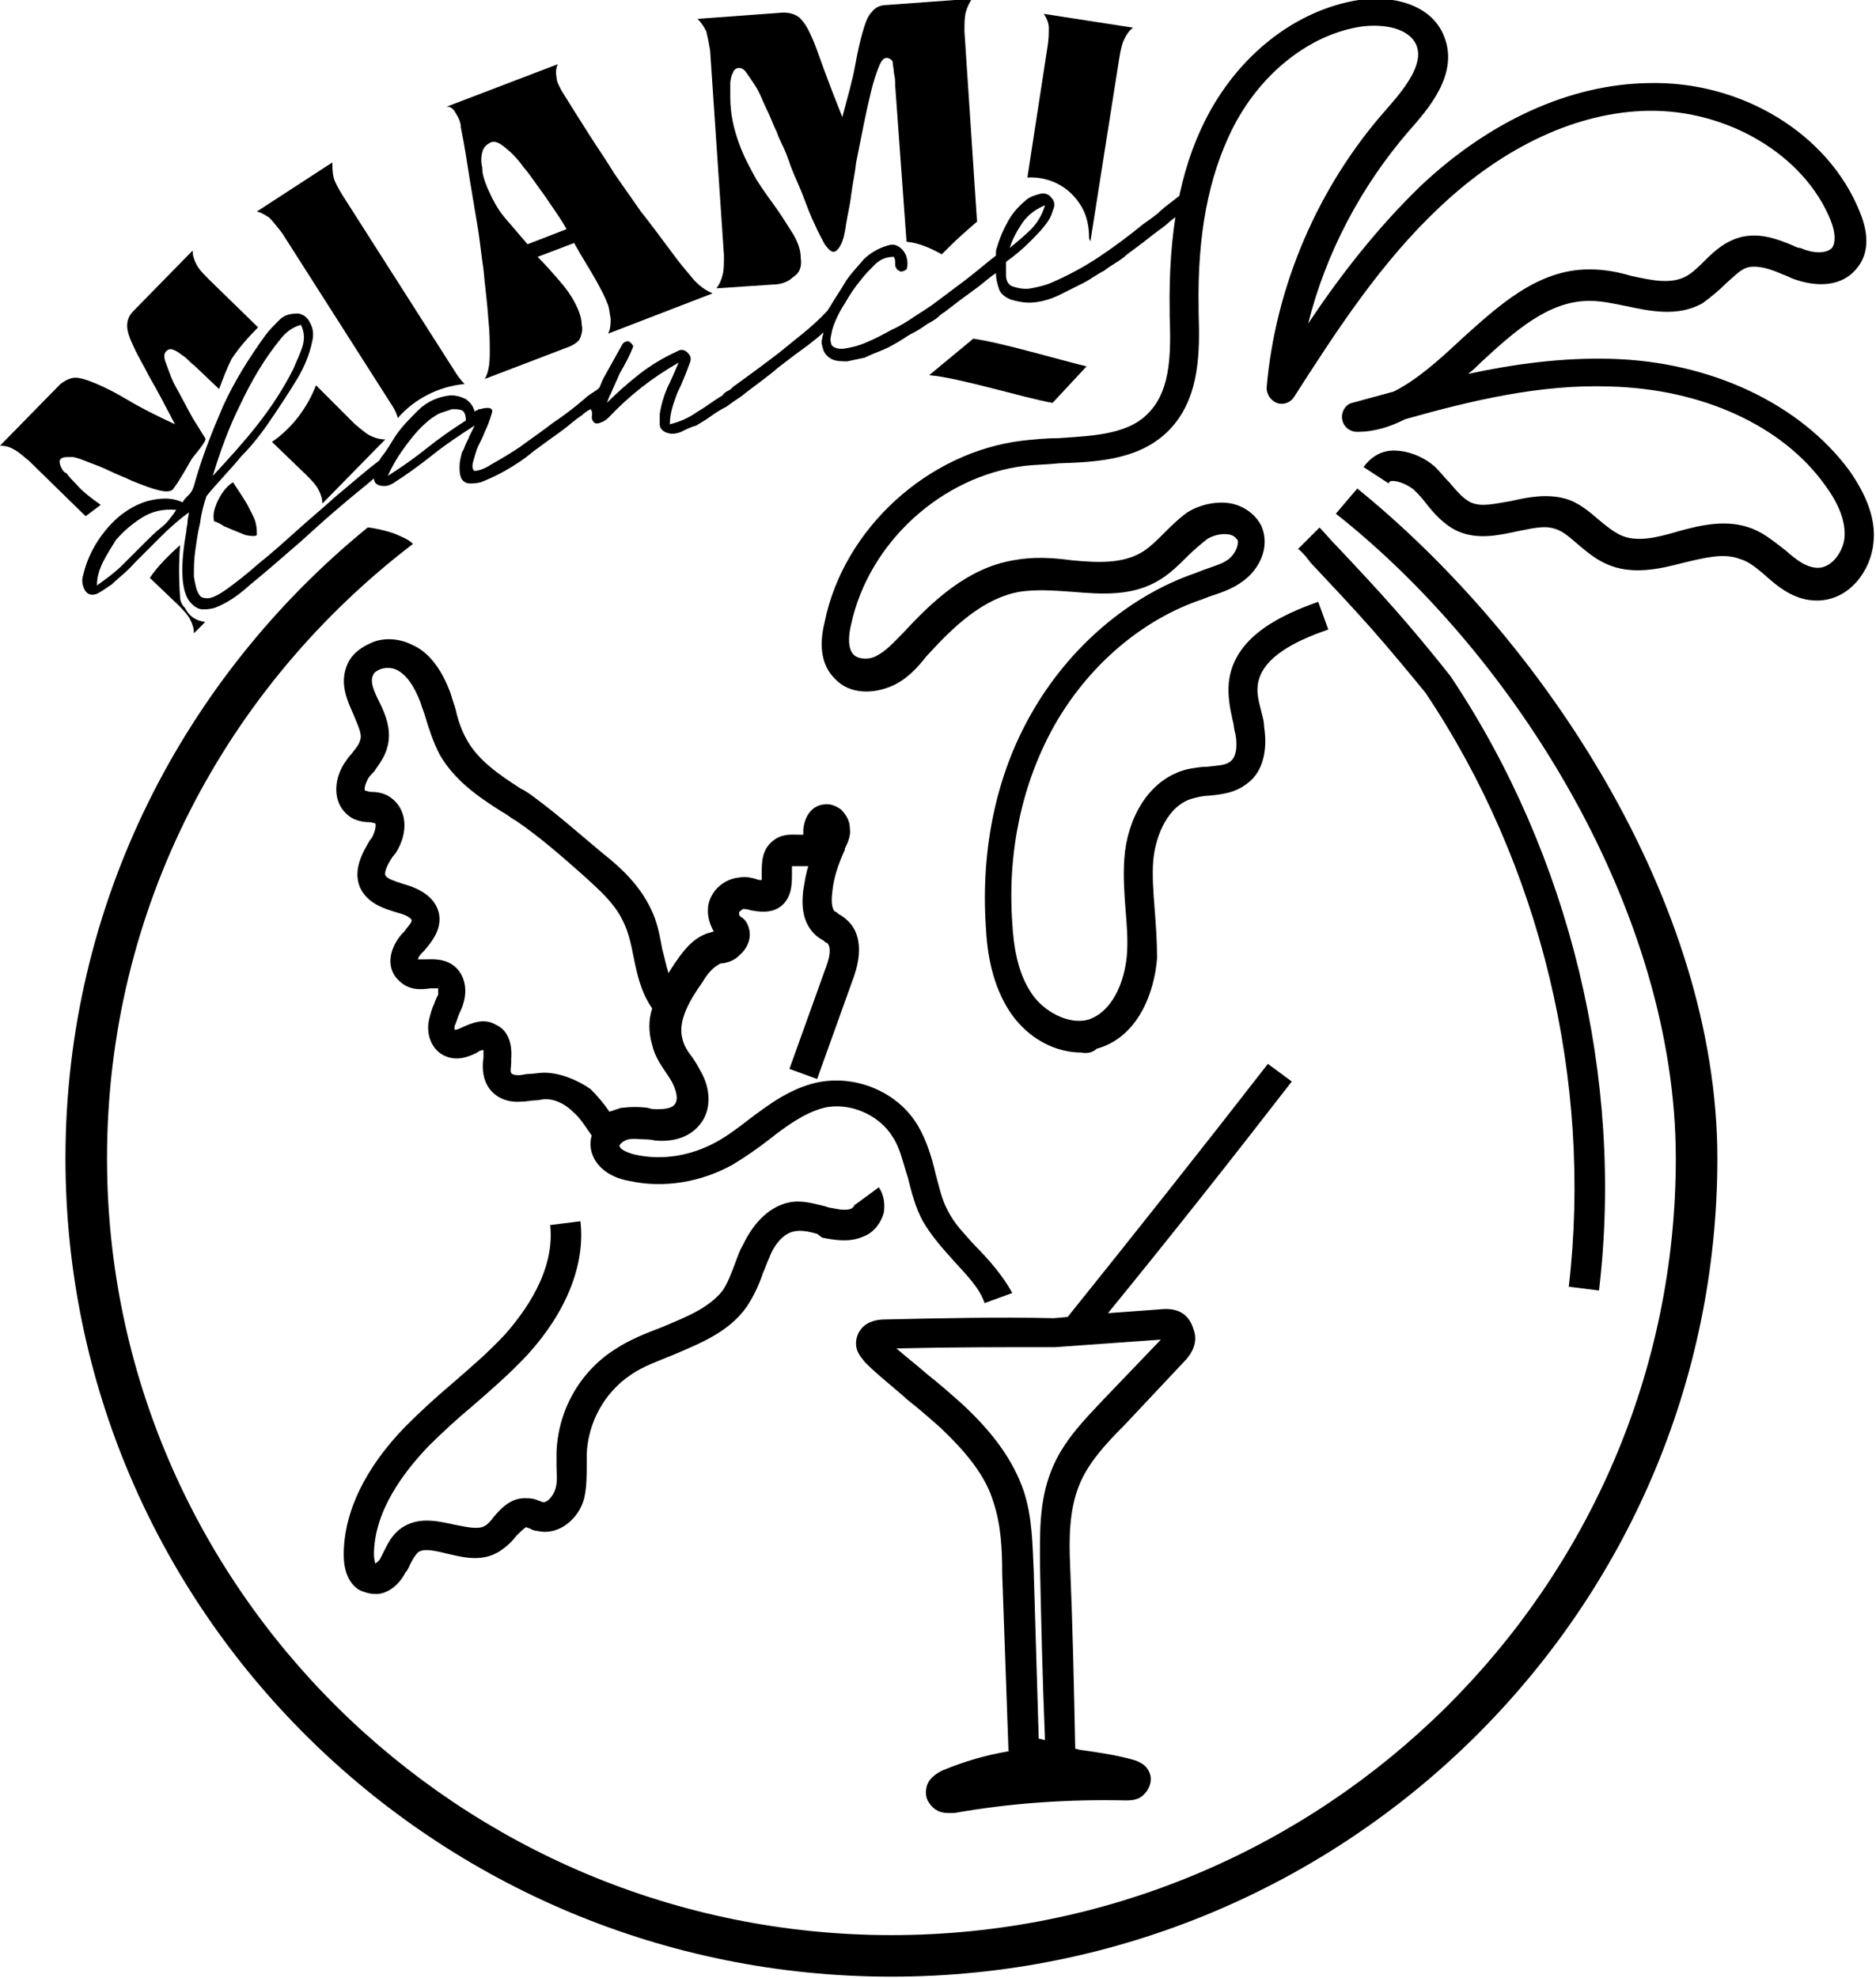 <svg xmlns="http://www.w3.org/2000/svg" xmlns:xlink="http://www.w3.org/1999/xlink" id="Ebene_1" x="0px" y="0px" viewBox="0 0 149 157.1" style="enable-background:new 0 0 149 157.1;" xml:space="preserve"><g>	<g>		<path d="M16.6,22.2c-0.4-0.4-0.8-0.8-1-1.2c-0.2-0.4-0.3-0.7-0.3-1.1l-4.7,4.8c-0.4,0.4-0.5,0.8-0.5,1.2c0,0.4,0.2,1,0.5,1.6    c0.3,0.7,0.8,1.5,1.3,2.5c0.6,1,1.2,2.2,2,3.7c-1.5-0.7-2.7-1.3-3.7-1.9c-1-0.6-1.8-1-2.5-1.3C7,30.2,6.4,30,6,30    c-0.4,0-0.8,0.2-1.2,0.5L0,35.4c0.4,0,0.8,0.1,1.1,0.3c0.4,0.2,0.7,0.5,1.2,0.9l4.5,4.4c0.4-0.3,0.8-0.6,1.2-0.9    c-0.7-0.5-1.4-1-2-1.7c-0.2-0.2-0.5-0.5-0.7-0.8C5,37.5,4.9,37.2,4.8,37c-0.1-0.3-0.1-0.5,0.1-0.6c0.1-0.1,0.4-0.1,0.8-0.1    C6,36.3,6.5,36.5,7,36.7c0.5,0.2,1.1,0.4,1.7,0.7c0.6,0.3,1.2,0.5,1.8,0.8c0.5,0.2,1,0.4,1.6,0.6c0.4,0.1,1.2,0.4,1.6,0.1    c0.1-0.1,0.2-0.3,0.3-0.4c0.4-0.6,0.8-1.3,1.2-2c0.1-0.2,1.3-1.5,1.1-1.7c-0.3-0.5-0.7-1.1-1-1.6c-0.5-0.9-0.9-1.7-1.3-2.4    c-0.4-0.7-0.6-1.4-0.8-1.9c-0.2-0.5-0.2-0.8,0-1c0.2-0.2,0.4-0.2,0.6-0.1c0.3,0.1,0.5,0.3,0.8,0.5c0.3,0.2,0.5,0.5,0.8,0.7l2,1.9    c0.3-0.8,0.6-1.6,1-2.4c0.6-0.9,1.3-1.7,2.1-2.5L16.6,22.2L16.6,22.2z"></path>		<path d="M14.7,48.3c-0.2-0.2-0.4-0.5-0.4-0.9c-0.1-1.4-0.1-2.7,0-4.1c-0.9,0.8-1.8,1.7-2.4,2.6l2.2,2.1c0.4,0.4,0.8,0.8,1,1.2    c0.2,0.4,0.3,0.7,0.3,1.1l0.9-0.9C15.5,49.3,15,48.9,14.7,48.3L14.7,48.3z"></path>		<path d="M20.3,41.5c-0.1-0.4-0.4-0.9-0.7-1.5c-0.3-0.5-0.7-1.1-1.1-1.7c-0.6,0.4-1,1-1.3,1.7c-0.2,0.5-0.3,0.9-0.2,1.4    c0.3,0.1,0.5,0.2,0.8,0.4c0.7,0.3,1.2,0.5,1.7,0.7c0.5,0.1,0.8,0.1,0.9,0C20.4,42.2,20.4,41.9,20.3,41.5L20.3,41.5z"></path>		<path d="M29.4,34.6c-0.4-0.2-0.7-0.5-1.2-0.9l-3.1-3.1c-0.7,1.8-1.9,3.4-3.5,4.5l2.7,2.6c0.4,0.4,0.8,0.8,1,1.2    c0.2,0.4,0.3,0.7,0.3,1.1l5-5.1C30.2,34.9,29.8,34.8,29.4,34.6L29.4,34.6z"></path>		<path d="M31.6,33.2c1.3-1.5,3.2-2.5,5.3-2.7c-0.3-0.3-0.6-0.7-0.9-1.2l-8.8-13.8c-0.3-0.5-0.6-1-0.7-1.4c-0.1-0.4-0.1-0.8-0.1-1.2    l-6,3.9c0.4,0.1,0.7,0.3,1,0.5c0.3,0.3,0.6,0.7,1,1.2l8.8,13.8C31.4,32.6,31.5,32.9,31.6,33.2L31.6,33.2z"></path>		<path d="M36.2,9c0.2,0.3,0.4,0.7,0.4,1.1c0.3,1.5,0.5,2.8,0.7,4.1c0.2,1.2,0.4,2.4,0.6,3.6c0.2,1.1,0.3,2.3,0.5,3.6    c0.1,1.2,0.3,2.6,0.4,4.1c0.1,0.9,0.1,1.8,0.1,2.6s-0.1,1.5-0.4,2l6.8-2.6c0.4-0.2,0.7-0.4,0.8-0.7c0.1-0.3,0.2-0.6,0.1-1    c0-0.4-0.1-0.7-0.2-1c-0.3-0.8-0.8-1.6-1.4-2.3c-0.6-0.7-1.2-1.4-1.9-2.1l2.9-1.1c0.6,1.1,1.2,2,1.7,2.9c0.5,0.9,0.8,1.5,0.9,1.8    c0.2,0.4,0.2,0.8,0.3,1.3c0,0.4,0,0.8-0.2,1.2l8.3-3.2c-0.5-0.2-1.1-0.6-1.6-1.2c-0.5-0.6-1.1-1.3-1.6-2c-0.9-1.2-1.7-2.3-2.5-3.3    c-0.7-1-1.4-2-2.1-3c-0.6-1-1.3-2-2-3.1c-0.7-1.1-1.4-2.2-2.2-3.5c-0.2-0.4-0.4-0.7-0.4-1.1c-0.1-0.4,0-0.8,0.1-1l-8.9,3.4    C35.7,8.4,36,8.6,36.2,9L36.2,9z M38.3,12.1c0.1-0.4,0.3-0.6,0.7-0.8c0.3-0.1,0.6,0,1.1,0.4c0.5,0.4,1,0.9,1.5,1.6    c0.6,0.7,1.1,1.5,1.7,2.3c0.6,0.9,1.2,1.7,1.7,2.6l-3.1,1.2c-0.6-0.7-1.2-1.4-1.8-2.1c-0.6-0.7-1-1.5-1.4-2.4    c-0.2-0.5-0.4-1-0.4-1.6C38.2,12.9,38.2,12.5,38.3,12.1z"></path>		<path d="M75.4,19.6c0.7-0.7,1.4-1.3,2.2-2l-1-15.1c0-0.6,0-1.1,0.1-1.5c0.1-0.4,0.3-0.8,0.5-1.1l-6.8,0.5c-0.5,0-0.9,0.2-1.2,0.6    c-0.3,0.3-0.5,0.9-0.7,1.6c-0.2,0.7-0.4,1.6-0.6,2.7c-0.2,1.1-0.6,2.5-1,4c-0.6-1.5-1.1-2.8-1.5-3.9c-0.4-1.1-0.7-2-1-2.6    c-0.3-0.7-0.6-1.1-0.9-1.4C63.1,1.1,62.7,1,62.2,1l-6.8,0.5c0.3,0.3,0.5,0.6,0.7,1c0.1,0.4,0.2,0.9,0.3,1.5l1.1,16.3    c0,0.6,0,1.1-0.1,1.5c-0.1,0.4-0.2,0.7-0.5,1.1l4.5-0.3c0.6,0,1.2-0.2,1.6-0.6c0.5-0.3,0.7-0.8,0.6-1.5c0-0.6-0.2-1.2-0.6-1.9    c-0.4-0.6-0.8-1.3-1.3-2c-0.5-0.7-1.1-1.5-1.6-2.3c-0.5-0.9-1-1.8-1.4-2.9c-0.4-1.1-0.7-2.3-0.7-3.7c0-0.3,0-0.7,0-1    c0-0.4,0.1-0.7,0.2-0.9c0.1-0.3,0.3-0.4,0.5-0.4c0.2,0,0.4,0.1,0.6,0.4c0.2,0.3,0.5,0.7,0.8,1.2s0.5,1.1,0.8,1.7    c0.3,0.6,0.5,1.2,0.8,1.8c0.2,0.6,0.5,1.1,0.7,1.6c0.2,0.5,0.3,0.8,0.4,1.1c0.3,0.8,0.7,1.6,1,2.4c0.3,0.8,0.6,1.6,0.9,2.2    c0.3,0.7,0.6,1.2,0.8,1.6c0.3,0.4,0.5,0.6,0.7,0.6c0.2,0,0.4-0.2,0.6-0.6c0.2-0.4,0.3-0.9,0.4-1.6c0.1-0.7,0.3-1.4,0.4-2.3    c0.1-0.8,0.3-1.7,0.4-2.6c0.2-1,0.4-2,0.6-3c0.2-1,0.4-1.9,0.6-2.7c0.2-0.8,0.4-1.4,0.6-1.9c0.2-0.5,0.4-0.7,0.6-0.7    c0.2,0,0.4,0.1,0.5,0.3C70.9,5.2,71,5.5,71,5.8c0.1,0.4,0.1,0.7,0.1,1L72,19.2c1,0.1,1.9,0.5,2.8,1C74.9,20.1,75.1,19.9,75.4,19.6    L75.4,19.6z"></path>		<path d="M82.9,1.1c0.2,0.3,0.4,0.7,0.4,1.1c0,0.4,0,0.9-0.1,1.5l-1.6,10.4c1.8-0.1,3.6,0.8,4.5,2.7c0.3,0.7,0.4,1.4,0.4,2.1    c0,0.1,0.1,0.2,0.1,0.3l2.3-14.6C89,4,89.1,3.5,89.3,3.1c0.2-0.4,0.4-0.7,0.7-0.9L82.9,1.1L82.9,1.1z"></path>		<path d="M94.4,15.6c-0.2-0.2-0.4-0.2-0.6-0.1c-0.1,0-0.3,0.2-0.7,0.5c-0.4,0.3-0.8,0.6-1.2,1c-0.4,0.3-0.8,0.6-1.1,0.8    c-1.1,0.9-2.3,1.8-3.5,2.6c-1.2,0.8-2.5,1.5-3.9,2.1c-0.5,0.2-1,0.3-1.5,0.4c-0.5,0.1-1.1,0-1.6-0.2c-0.3-0.2-0.4-0.5-0.4-0.9    c0-0.4,0-0.7,0-1c0.7-0.5,1.3-1,1.9-1.6c0.6-0.6,1.2-1.2,1.6-1.9c0.1-0.2,0.2-0.5,0.3-0.8c0.1-0.3,0-0.6-0.2-0.8    c-0.2-0.3-0.6-0.4-0.9-0.3c-0.4,0.1-0.7,0.2-1,0.4c-0.6,0.5-1.1,1-1.5,1.7c-0.4,0.7-0.7,1.4-0.9,2.1c-0.1,0.2-0.1,0.4-0.1,0.7    c-0.9,0.7-1.7,1.4-2.5,2c-0.8,0.6-1.6,1.2-2.4,1.8c-0.4,0.3-0.9,0.6-1.5,1c-0.6,0.4-1.2,0.8-1.9,1.1c-0.7,0.4-1.3,0.7-2,1    c-0.7,0.3-1.2,0.4-1.8,0.5c0,0-0.1,0-0.2,0c-0.1,0-0.3,0-0.5-0.1c-0.2-0.1-0.3-0.2-0.3-0.4c-0.1-0.2,0-0.5,0.1-1    c0.2-0.7,0.6-1.5,1-2.1c0.4-0.7,0.8-1.3,1.3-1.9c0.3-0.4,0.7-0.8,1.1-1.2c0.4-0.4,0.9-0.6,1.5-0.6c0.1,0.2,0.1,0.3,0.1,0.6    c0,0.2,0.1,0.4,0.3,0.5c0.1,0.1,0.3,0.1,0.6-0.1c0.1-0.3,0.1-0.6,0-1c-0.1-0.3-0.3-0.6-0.6-0.8c-0.3-0.2-0.6-0.2-0.9-0.1    c-0.7,0.2-1.4,0.6-1.9,1.1c-0.5,0.6-1,1.1-1.4,1.7c-0.4,0.7-0.9,1.4-1.3,2.1c-0.1,0.1-0.1,0.2-0.2,0.3C64.5,26,63.1,27,61.9,28    c-1.3,1-2.4,1.8-3.5,2.6c-0.2,0.1-0.3,0.3-0.5,0.4c-0.2,0.1-0.4,0.2-0.5,0.4c-0.7,0.4-1.3,0.9-2,1.3c-0.7,0.5-1.4,0.8-2.2,1    c0-0.9,0.3-1.7,0.6-2.5c0.4-0.8,0.7-1.6,1-2.4c0.1-0.3,0.1-0.5-0.2-0.8c-0.2-0.2-0.5-0.3-0.8-0.1c-1.1,0.5-2.1,1.1-3,1.8    c-0.9,0.7-1.8,1.5-2.6,2.3c0.1-0.2,0.1-0.3,0.2-0.5c0-0.1,0-0.1,0.1-0.2c0.2-0.5,0.5-1.1,0.7-1.6c0.4-0.7,0.8-1.4,1.1-2.2    c-0.1-0.2-0.2-0.3-0.4-0.4c-0.2,0-0.4,0.1-0.5,0.3c-0.5,0.9-1,1.8-1.5,2.7c-0.1,0.2-0.2,0.5-0.3,0.7c-0.2,0.2-0.4,0.3-0.7,0.5    c-0.3,0.2-0.5,0.4-0.5,0.4c-0.7,0.6-1.6,1.3-2.5,1.9c-0.9,0.7-1.8,1.3-2.6,1.9c-0.9,0.6-1.6,1-2.3,1.4c-0.6,0.4-1.1,0.5-1.3,0.5    c0,0-0.1,0-0.1-0.1c-0.1-0.1-0.1-0.4,0-0.7c0.1-0.3,0.2-0.8,0.4-1.2c0.2-0.4,0.4-0.8,0.5-1.1c0.2-0.4,0.4-0.9,0.6-1.6    c0-0.2-0.1-0.3-0.4-0.3c-0.3,0-0.5,0.1-0.6,0.1c-0.1,0-0.1,0-0.2,0.1c-0.1,0-0.1,0-0.2,0.1c-0.1-0.4-0.3-0.7-0.7-1    c-0.4-0.2-0.8-0.3-1.2-0.3c-1,0.1-1.9,0.5-2.6,1.2c-0.7,0.7-1.4,1.4-1.9,2.2c-0.3,0.5-0.6,1-1,1.5c-0.1,0.1-0.1,0.2-0.2,0.3    c-1.2,0.9-2.3,1.9-3.4,2.8c-1.1,1-2.2,1.9-3.3,2.9c-1,0.9-1.9,1.7-2.9,2.5c-0.9,0.8-1.8,1.5-2.5,2c-0.7,0.5-1.3,0.8-1.7,0.7    c-0.2,0-0.4-0.1-0.5-0.3c-0.2-0.3-0.3-0.8-0.4-1.4c0-0.6,0-1.3,0.1-2c0.1-0.7,0.2-1.5,0.4-2.3c0.1-0.8,0.3-1.5,0.5-2.1    c0.9-1.1,1.9-2.1,2.8-3.2c1-1,1.8-2.1,2.6-3.3c0.6-0.9,1.2-1.8,1.8-2.8c0.6-1,1-2,1.2-3c0.1-0.4,0.1-0.9-0.1-1.3    c-0.2-0.5-0.5-0.8-1-0.9c-0.6,0-1.1,0.1-1.5,0.5c-0.4,0.4-0.8,0.8-1.1,1.2c-1.3,1.8-2.5,3.7-3.4,5.7c-0.9,2.1-1.7,4.1-2.3,6.3    c-0.1,0.3-0.2,0.5-0.4,0.7c-0.2,0.2-0.4,0.4-0.5,0.6c-0.4-0.2-0.9-0.3-1.4-0.3c-0.5,0-1,0.1-1.4,0.2c-1.3,0.4-2.4,1.2-3.3,2.3    c-0.9,1.1-1.5,2.3-1.8,3.6c-0.1,0.3-0.1,0.7,0.1,1.1c0.2,0.4,0.5,0.5,0.9,0.4c0.3-0.1,0.7-0.4,1.3-0.8c0.5-0.5,1.2-1,1.8-1.7    c0.7-0.7,1.4-1.4,2.1-2.1c0.7-0.7,1.5-1.4,2.2-1.9c0,0.2-0.1,0.5-0.1,0.7c0,0.3-0.1,0.5-0.1,0.8c-0.5,2.8-0.4,4.6,0.2,5.5    c0.3,0.4,0.7,0.7,1.1,0.7c0.2,0,0.5,0,0.9-0.1c0.8-0.3,1.7-0.8,2.8-1.8c1.1-0.9,2.5-2.1,4.1-3.5c1.1-1,2.2-2,3.4-3    c0.8-0.7,1.6-1.3,2.4-2c0,0.2,0.1,0.4,0.3,0.5c0.2,0.1,0.4,0.1,0.6,0.1c0.2,0,0.4-0.1,0.6-0.2c1.1-0.7,2.2-1.5,3.2-2.3    c1-0.8,2.2-1.6,3.3-2.3c-0.1,0.2-0.2,0.4-0.4,0.8c-0.1,0.3-0.3,0.6-0.4,0.9c-0.1,0.3-0.2,0.4-0.2,0.4c-0.1,0.4-0.2,0.8-0.2,1.1    c0,0.4,0,0.6,0.1,0.9c0.1,0.3,0.4,0.5,0.7,0.5c0.2,0,0.5,0,0.9-0.1c0.5-0.2,1.2-0.5,1.9-0.9s1.5-0.9,2.2-1.5    c0.8-0.6,1.5-1.1,2.2-1.6c0.7-0.5,1.2-1,1.7-1.3c0.2-0.2,0.5-0.4,0.7-0.5C47.1,32.7,47,33,47,33.2c0.1,0.4,0.3,0.5,0.6,0.4    c0.3-0.1,0.5-0.2,0.7-0.4c1.7-1.8,3.5-3.2,5.6-4.4c-0.3,0.7-0.6,1.4-0.9,2c-0.3,0.7-0.5,1.4-0.6,2.1c0,0.2,0,0.5,0,0.8    c0,0.3,0.2,0.5,0.4,0.6c0.4,0.2,0.8,0.2,1.3,0c0.4-0.2,0.8-0.4,1.2-0.5c0.3-0.2,0.7-0.4,1.1-0.7c0.4-0.3,0.9-0.6,1.3-0.8    c0.4-0.3,0.7-0.5,1-0.7c0.3-0.2,0.4-0.3,0.4-0.3c0.9-0.7,1.9-1.4,2.7-2.1c0.9-0.7,1.7-1.3,2.4-1.8c0.5-0.4,0.9-0.7,1.2-1    c0,0.2-0.1,0.3-0.1,0.5c-0.1,0.3,0,0.6,0.1,0.9c0.1,0.3,0.3,0.5,0.6,0.7c0.4,0.2,0.8,0.2,1.3,0.2c0.5-0.1,0.9-0.2,1.4-0.3    c0.4-0.2,0.9-0.4,1.4-0.6s1-0.5,1.5-0.8c0.3-0.2,0.6-0.4,1-0.6c0.4-0.2,0.8-0.5,1.1-0.7c0.4-0.2,0.7-0.4,0.9-0.6    c0.2-0.2,0.4-0.3,0.4-0.3c0.9-0.7,1.7-1.3,2.4-1.8c0.7-0.5,1.2-1,1.7-1.3c0,0.4,0.1,0.8,0.2,1.1c0.1,0.5,0.5,0.8,1,1    c0.7,0.2,1.3,0.3,2,0.2c0.7-0.1,1.3-0.3,1.9-0.6c0.6-0.3,1.2-0.6,1.8-0.9c0.6-0.3,1.1-0.7,1.7-1c0.5-0.4,1.1-0.7,1.6-1.1    c0.2-0.2,0.5-0.4,0.9-0.7c0.4-0.3,0.8-0.6,1.3-1c0.5-0.4,1-0.7,1.4-1.1c0.4-0.3,0.8-0.6,1.1-0.9c0.3-0.2,0.4-0.4,0.5-0.4    c0.1-0.1,0.1-0.2,0.1-0.3C94.5,15.8,94.5,15.7,94.4,15.6L94.4,15.6z M81.2,17.7c0.5-0.7,1.1-1.1,1.8-1.4c-0.2,0.7-0.6,1.4-1.1,1.9    c-0.5,0.5-1.1,1-1.7,1.5C80.4,19,80.8,18.3,81.2,17.7z M19.1,32.1c0.9-1.9,1.9-3.6,3.2-5.2c0.4-0.5,0.9-0.9,1.6-1.1    c0.3,0.6,0.3,1.2,0.1,1.8c-0.2,0.6-0.5,1.2-0.7,1.7c-0.8,1.6-1.8,3.1-2.9,4.5c-1.1,1.4-2.3,2.7-3.5,4    C17.5,35.8,18.2,33.9,19.1,32.1z M12.8,41.9c-0.5,0.4-0.9,0.8-1.3,1.2c-0.6,0.6-1.2,1.2-1.8,1.8c-0.6,0.6-1.3,1.1-2,1.6    c0-0.7,0.2-1.3,0.5-1.9c0.3-0.6,0.7-1.2,1-1.7c0.6-0.7,1.3-1.3,2.1-1.8c0.8-0.5,1.7-0.7,2.7-0.6C13.6,41.1,13.2,41.6,12.8,41.9z     M33.9,35.6c-1,0.8-2,1.5-3.1,2.2c0.4-0.9,0.9-1.7,1.5-2.5c0.6-0.8,1.2-1.5,2-2.1c0.2-0.1,0.4-0.3,0.7-0.4    c0.3-0.1,0.6-0.2,0.9-0.3c0.3,0,0.6,0,0.8,0.1c0.2,0.1,0.3,0.4,0.3,0.8C35.9,34.1,34.9,34.8,33.9,35.6z"></path>		<path d="M48.4,31.5c0-0.1,0.1-0.1,0.1-0.2C48.4,31.4,48.4,31.4,48.4,31.5z"></path>		<path d="M73.8,29.8c2.4,0.2,7.5,1.8,9.8,2.2l2.7-2.9c-2.1-0.5-6.8-1.9-9-2.2L73.8,29.8L73.8,29.8z"></path>		<path d="M107.8,38.8l-1.7,2c14.3,11.3,27,31.7,27,51.2c0,34-27.9,61.7-62.3,61.7c-34.3,0-62.3-27.7-62.3-61.7    c0-19.9,9.5-37.5,24.3-48.8c-0.4-0.4-1-0.6-1.2-0.7c-0.4-0.2-1.5-0.5-2.3-0.6c0,0-0.1,0-0.1,0C14.6,53.8,5.2,71.8,5.2,92    c0,35.9,29.4,65,65.6,65c36.2,0,65.6-29.2,65.6-65C136.4,71.7,122.6,50.8,107.8,38.8z"></path>		<path d="M29.7,126.6c-0.3,0-0.6-0.1-0.9-0.2c-0.6-0.2-1.5-1-1.5-2.9c0-3.4,1.7-6.9,4.9-10.2c1.2-1.2,2.4-2.3,3.7-3.4    c1.5-1.3,2.9-2.5,4.2-3.9c1.5-1.7,4-5,3.6-8.7l2.4-0.3c0.4,3.4-1.1,7.2-4.2,10.6c-1.4,1.5-2.9,2.8-4.4,4.1c-1.2,1-2.4,2.1-3.5,3.2    c-1.9,2-4.3,5.1-4.3,8.6c0,0.3,0.1,0.6,0.1,0.7c0.1-0.1,0.3-0.2,0.4-0.4c0.1-0.2,0.2-0.4,0.3-0.6c0.3-0.6,0.6-1.2,1.2-1.7    c1.4-1.1,3-0.7,4.4-0.4c1,0.2,1.9,0.4,2.4,0.1c0.2-0.1,0.5-0.4,0.7-0.7c0.6-0.7,1.4-1.6,2.7-1.5c0.4,0,0.7,0.1,0.9,0.2    c0.1,0,0.2,0.1,0.3,0.1c0.3,0.1,0.8-0.4,1-1c0.2-0.6,0.1-1.2,0.1-1.9c0-0.3,0-0.7,0-1c0.1-3.3,1.8-6.4,4.6-8.2    c1.2-0.8,2.5-1.3,3.8-1.8c1.9-0.8,3.7-1.5,4.8-2.9c0.4-0.6,0.7-1.4,1-2.2c0.2-0.5,0.3-0.9,0.6-1.4c0.9-1.9,2.2-3.1,3.7-3.4    c1-0.2,1.9,0.1,2.8,0.3l0.3,0.1c0.6,0.1,1.3,0.3,1.8,0.1c0.2-0.1,0.3-0.3,0.3-0.4c0,0,0,0,0,0.1l1.9-1.4c0.4,0.6,0.5,1.3,0.4,2    c-0.2,0.8-0.8,1.6-1.6,1.9c-1.1,0.5-2.3,0.3-3.3,0.1L64.9,98c-0.7-0.2-1.3-0.3-1.8-0.2c-1.1,0.2-1.8,1.5-2,2.1    c-0.2,0.4-0.3,0.8-0.5,1.2c-0.3,0.9-0.7,1.8-1.3,2.7c-1.4,2-3.7,2.9-5.8,3.8c-1.2,0.5-2.4,0.9-3.4,1.6c-2.1,1.4-3.4,3.8-3.5,6.3    c0,0.3,0,0.6,0,0.9c0,0.8,0,1.7-0.2,2.6c-0.4,1.6-2,3-3.7,2.6c-0.2,0-0.5-0.1-0.6-0.2c-0.1,0-0.3-0.1-0.3-0.1    c-0.1,0-0.5,0.4-0.8,0.7c-0.3,0.4-0.7,0.8-1.3,1.2c-1.4,0.9-2.9,0.5-4.2,0.2c-1.2-0.3-1.9-0.4-2.3-0.1c-0.2,0.2-0.4,0.5-0.6,0.9    c-0.1,0.2-0.2,0.5-0.4,0.7C31.7,125.9,30.7,126.7,29.7,126.6L29.7,126.6z"></path>		<path d="M77.4,98.9c-0.8-0.9-1.6-1.7-2.1-2.7c-0.5-0.9-0.7-1.9-1-3c-0.3-1.3-0.7-2.6-1.4-3.8c-1.6-2.7-5-4.1-8.1-3.4    c-2.1,0.5-3.7,1.7-5.3,2.9c-0.9,0.7-1.7,1.3-2.6,1.8c-2,1.1-4.3,1.5-6.5,1c-0.8-0.2-1.2-0.5-1.2-0.7c0-0.1,0.3-0.4,0.7-0.5    c0.4-0.1,0.9,0,1.5,0c0.3,0,0.6,0.1,0.8,0.1c1.5,0.1,2.7-0.4,3.4-1.3c0.9-1.1,0.9-2.8,0-4.3c-0.2-0.4-0.4-0.7-0.6-1    c-0.4-0.5-0.7-1-0.8-1.5c-0.4-1.4,0.6-3.1,1.6-4.5c0.4-0.7,0.9-1.2,1.3-1.4c0.1-0.1,0.3-0.1,0.4-0.1c0.4-0.1,0.8-0.2,1.2-0.6    c0.6-0.5,1-1.3,0.8-2.1c-0.1-0.4-0.3-0.8-0.7-1c-0.1-0.1-0.1-0.2-0.1-0.3c0-0.1,0.2-0.2,0.3-0.3c0.1,0,0.4,0,0.6,0.1    c0.6,0.1,1.6,0.3,2.4-0.3c0.9-0.7,0.9-1.8,0.9-2.6c0-0.2,0-0.5,0-0.6c0.1,0,0.3,0,0.5,0c0.2,0,0.5,0,0.8,0    c-0.2,0.6-0.3,1.3-0.4,1.9c-0.2,1.6,0.1,2.7,0.9,3.5c0.2,0.2,0.5,0.4,0.7,0.5c0.1,0.1,0.2,0.2,0.3,0.2c0.2,0.2,0.4,0.7-0.2,2.2    l-2.8,7.8l2.2,0.8l2.8-7.8c0.3-0.8,1.2-3.3-0.4-4.8c-0.2-0.2-0.5-0.4-0.7-0.5c-0.1-0.1-0.2-0.2-0.3-0.2c-0.2-0.2-0.3-0.7-0.2-1.5    c0.1-1.2,0.5-2.3,1-3.4l0-0.1c0.2-0.4,0.5-1,0.4-1.6c0-0.6-0.3-1.1-0.7-1.5c-0.4-0.3-0.9-0.5-1.4-0.4c-0.9,0.1-1.5,0.9-1.6,2    c0,0.1,0,0.2,0,0.2c0,0,0,0.1,0,0.2c-0.1,0-0.2,0-0.3,0c-0.6,0-1.3-0.1-2,0.4c-1,0.7-1,1.8-1,2.6c0,0.2,0,0.5,0,0.6    c-0.1,0-0.3,0-0.5-0.1c-0.4-0.1-0.8-0.2-1.3-0.1c-1.1,0.1-2.1,0.9-2.4,2c-0.2,0.8,0,1.6,0.4,2.3c0,0,0,0-0.1,0    c-0.2,0.1-0.4,0.1-0.6,0.2c-1.2,0.5-1.9,1.6-2.4,2.3c-0.2,0.3-0.4,0.6-0.5,0.8c-0.2-0.6-0.3-1.2-0.5-1.9c-0.2-1.1-0.4-2.2-0.9-3.2    c-0.9-1.9-2.4-3.3-3.8-4.4c-1.8-1.5-3.6-3.1-5.5-4.5c-0.4-0.3-0.7-0.5-1.1-0.7c-1.7-1.1-3.3-2.2-4.2-3.8c-0.4-0.7-0.7-1.5-0.9-2.4    c-0.1-0.4-0.3-0.9-0.4-1.3c-0.7-1.9-1.7-3.3-3.1-3.9c-1-0.5-2.3-0.6-3.3-0.1c-0.9,0.4-1.6,1-1.9,1.9c-0.5,1.4,0.1,2.7,0.6,3.8    c0.3,0.8,0.7,1.5,0.5,2c-0.1,0.4-0.4,0.7-0.7,1.1c-0.2,0.2-0.4,0.5-0.6,0.8c-0.8,1.3-0.9,3.1,0.4,4.1c0.5,0.4,1.2,0.5,1.6,0.5    c0.2,0,0.5,0.1,0.5,0.1c0.1,0.1,0,0.7-0.3,1.2l-0.1,0.1c-0.6,1-1.4,2.4-0.8,3.8c0.6,1.3,2,1.7,3,2c0.8,0.2,1.1,0.5,1.1,0.6    c0,0.2-0.4,0.6-0.6,0.9l-0.2,0.2c-1.1,1.3-1.2,2.8-0.2,3.7c0.8,0.8,1.8,0.7,2.5,0.6c0.2,0,0.5,0,0.6,0c0,0.1,0,0.3,0,0.5    c-0.1,0.2-0.2,0.4-0.3,0.7c-0.2,0.4-0.3,0.8-0.4,1.2c-0.3,1.1,0.1,2.5,1.3,3c1,0.4,1.9,0,2.5-0.3c0.1-0.1,0.3-0.2,0.5-0.2    c0,0.1,0,0.2,0,0.4l0,0.2c-0.1,0.6-0.1,1.5,0.3,2.2c0.5,0.9,1.5,1.4,2.7,1.3c0.4,0,0.8-0.1,1.1-0.1c0.3,0,0.6-0.1,0.8-0.1h0    c1,0,1.8,0.6,2.2,1c0.6,0.5,1,1.2,1.5,1.9c-0.1,0.3-0.1,0.5-0.1,0.8c0.1,1.4,1.3,2.5,3.1,2.8c2.7,0.6,5.7,0.1,8.2-1.3    c1-0.6,2-1.3,2.9-2c1.4-1.1,2.8-2.1,4.3-2.5c2-0.5,4.4,0.5,5.5,2.3c0.6,0.9,0.8,2,1.2,3.2c0.3,1.2,0.6,2.4,1.2,3.5    c0.7,1.2,1.6,2.2,2.5,3.2c1,1.1,2,2.1,2.4,3.3l2.2-0.8C79.7,101.4,78.6,100.1,77.4,98.9z M43.2,85.2c-0.4,0-0.8,0.1-1.2,0.1    c-0.3,0-0.5,0.1-0.8,0.1c-0.4,0-0.6-0.1-0.6-0.2c-0.1-0.1,0-0.5,0-0.8l0-0.3c0.1-1.3-0.3-2.3-1.2-2.7c-1-0.6-2-0.1-2.7,0.2    c-0.2,0.1-0.4,0.2-0.6,0.2c0-0.1,0-0.2,0-0.3c0.1-0.2,0.2-0.5,0.3-0.8c0.1-0.3,0.3-0.6,0.4-1c0.4-1.3,0-2.5-0.9-3.1    c-0.8-0.5-1.6-0.4-2.2-0.4c-0.1,0-0.3,0-0.5,0c0-0.1,0.1-0.3,0.3-0.5l0.2-0.2c0.5-0.6,1.3-1.5,1.2-2.7c-0.1-0.9-0.7-2-2.9-2.6    c-0.6-0.2-1.3-0.4-1.4-0.7c-0.1-0.3,0.3-1.1,0.7-1.6l0.1-0.1c1.1-1.7,0.9-3.5-0.3-4.4c-0.5-0.4-1.1-0.5-1.6-0.5    c-0.2,0-0.4-0.1-0.5-0.1c-0.1-0.1,0-0.5,0.2-0.9c0.1-0.2,0.3-0.4,0.5-0.6c0.4-0.6,0.9-1.2,1.1-2.1c0.3-1.3-0.2-2.5-0.7-3.5    c-0.4-0.8-0.7-1.5-0.5-2c0.1-0.3,0.3-0.4,0.5-0.5c0.4-0.2,1-0.2,1.4,0c0.8,0.4,1.4,1.3,1.9,2.6c0.1,0.4,0.3,0.8,0.4,1.2    c0.3,1,0.6,1.9,1.1,2.9c1.2,2.1,3.1,3.4,5,4.6c0.4,0.2,0.7,0.5,1.1,0.7c1.9,1.3,3.6,2.8,5.3,4.3c1.2,1.1,2.5,2.2,3.2,3.7    c0.4,0.8,0.6,1.7,0.8,2.7c0.3,1.5,0.6,2.9,1.5,4.2c-0.3,0.9-0.3,1.9,0,2.9c0.2,0.9,0.7,1.6,1.1,2.2c0.2,0.3,0.4,0.6,0.5,0.8    c0.3,0.6,0.5,1.3,0.2,1.7c-0.2,0.3-0.7,0.4-1.4,0.4c-0.2,0-0.5,0-0.7-0.1c-0.7-0.1-1.4-0.1-2.2,0c-0.3,0.1-0.6,0.2-0.9,0.3    c-0.4-0.6-0.9-1.2-1.5-1.8C45.9,85.8,44.5,85.2,43.2,85.2z"></path>		<path d="M115.2,53.7C115.2,53.7,115.1,53.7,115.2,53.7c-1.5-1.9-3-3.7-4.5-5.4c-1.5-1.7-3.1-3.4-4.7-5.1c-0.4-0.4-0.8-0.9-1.2-1.3    c-0.6,0.6-1.1,1.1-1.7,1.7c0.4,0.3,0.7,0.7,1,1.1c1.6,1.7,3.2,3.4,4.8,5.2c1.5,1.7,2.9,3.4,4.3,5.1c9.2,13.7,13.3,30.9,11.4,47.2    l2.4,0.3C129,85.7,124.7,67.9,115.2,53.7L115.2,53.7z"></path>		<path d="M85.9,83.6c-2.1,0-4.2-1.1-5.6-3.1c-1.5-2.2-1.9-4.8-2-6.9c-0.4-6.1,0.8-12,3.6-16.9c3-5.3,7.8-9.4,13.1-11.2    c0.2-0.1,0.3-0.1,0.5-0.2c0.8-0.3,1.6-0.5,2.1-0.9c0.5-0.4,0.8-1.1,0.7-1.5c-0.1-0.1-0.2-0.3-0.5-0.4c-0.6-0.2-1.4,0-1.9,0.3    c-0.5,0.4-1,0.8-1.6,1.4c-0.6,0.6-1.3,1.3-2.1,1.8c-2.2,1.4-4.7,1.2-7.1,1c-1.4-0.1-2.8-0.2-4.1,0c-2.9,0.5-5.3,2.8-7.3,5    l-0.1,0.1C72.9,53,72,54,70.8,54.5c-1.4,0.6-3.3,0.7-4.5-0.6c-1-1-1.3-2.5-0.8-4.5C67,42,73.7,35.9,81.2,35    c0.9-0.1,1.9-0.2,2.9-0.2c2.9-0.2,5.7-0.3,7.3-2.2c1.6-1.8,1.6-4.7,1.5-7.5l0-0.4c-0.1-6.2,0.8-11.1,2.8-15.1    c2.6-5.2,7.2-8.8,12.2-9.6c2.6-0.4,5.8,0.3,6.8,2.9c1.2,3-1.3,5.8-2.8,7.5c-3.8,4.4-6.6,9.7-8,15.3c2.6-3.9,5.5-7.6,8.9-10.9    c5.5-5.2,11.9-8.1,18.1-8.2c7.4-0.2,14.3,4,16.8,10.2c0.8,1.9,0.7,3.5-0.3,4.6c-1.1,1.3-3,1.5-5.1,0.7c-0.2-0.1-0.4-0.2-0.7-0.3    c-0.9-0.4-1.8-0.7-2.6-0.6c-0.7,0.1-1.2,0.7-1.9,1.3c-0.5,0.5-1.2,1.1-1.9,1.6c-2,1.1-4.2,0.6-6.1,0.2c-1-0.2-1.9-0.4-2.8-0.4    c0,0-0.1,0-0.1,0c-3.2,0-5.9,2.4-8.6,4.9c-0.3,0.3-0.6,0.6-1,0.9c3.7-0.8,7.5-1.3,11.3-1.2c8,0.2,15.1,3.6,19,8.9    c1.4,2,2.1,3.9,1.9,5.7c-0.2,2.2-1.9,4.6-4.5,4.6h0c-1.7,0-3-1-4.1-2c-0.7-0.6-1.3-1.1-2-1.3c-1.3-0.5-2.8-0.1-4.5,0.3    c-1.9,0.5-4.1,1-6.1,0.1c-0.9-0.4-1.6-1-2.2-1.5c-0.6-0.5-1.2-1.1-1.9-1.3c-0.9-0.3-1.9,0-3,0.2c-1.4,0.3-3.1,0.7-4.7,0    c-1.1-0.5-1.9-1.4-2.6-2.3c-0.3-0.4-0.6-0.7-0.9-1c-0.5-0.4-1.2-0.7-1.7-0.7c-0.2,0-0.3,0.1-0.3,0.2l-2-1.3    c0.5-0.7,1.2-1.2,2.1-1.3c1.2-0.1,2.6,0.4,3.6,1.3c0.4,0.4,0.7,0.8,1.1,1.2c0.6,0.7,1.1,1.3,1.7,1.6c0.9,0.4,1.9,0.1,3.2-0.1    c1.3-0.3,2.8-0.6,4.3-0.2c1.1,0.3,2,1.1,2.7,1.7c0.6,0.5,1.1,0.9,1.7,1.2c1.3,0.6,2.9,0.2,4.6-0.3c1.8-0.5,3.9-1,5.9-0.2    c1,0.4,1.8,1.1,2.6,1.7c0.9,0.8,1.7,1.4,2.6,1.4h0c1.1,0,2-1.3,2.1-2.4c0.1-1.2-0.4-2.6-1.5-4.1c-3.4-4.8-9.8-7.7-17.1-7.9    c-5.5-0.2-11,1.1-16.3,2.6c-1.2,0.6-2.4,1-3.8,1c-0.6,0-1.1-0.4-1.2-1c-0.1-0.6,0.3-1.2,0.8-1.3c1.1-0.3,2.2-0.6,3.3-0.9    c1.8-0.9,3.6-2.5,5.3-4.1c3-2.7,6.1-5.6,10.2-5.6c0,0,0.1,0,0.1,0c1.1,0,2.2,0.2,3.2,0.5c1.8,0.4,3.3,0.7,4.5,0    c0.5-0.3,0.9-0.7,1.4-1.2c0.8-0.8,1.7-1.6,3-1.9c1.5-0.3,2.8,0.2,4,0.7c0.2,0.1,0.4,0.2,0.6,0.2c0.9,0.4,2,0.5,2.5,0    c0.3-0.4,0.3-1.2-0.1-2.2c-2.1-5.2-8.2-8.8-14.5-8.7c-5.6,0.1-11.4,2.8-16.5,7.6c-4.7,4.4-8.2,9.8-11.6,15.1    c-0.3,0.5-0.9,0.7-1.4,0.5c-0.5-0.2-0.8-0.7-0.8-1.2c0.7-8.1,4.1-16,9.5-22.1c1.5-1.7,3-3.6,2.4-5.1c-0.6-1.4-2.6-1.7-4.3-1.5    c-4.2,0.6-8.2,3.8-10.4,8.3c-1.8,3.7-2.7,8.2-2.6,14l0,0.4c0.1,3.1,0.1,6.6-2.1,9.1c-2.3,2.6-5.8,2.8-9,2.9    c-0.9,0.1-1.8,0.1-2.7,0.2c-6.6,0.8-12.4,6.1-13.8,12.6c-0.2,0.8-0.3,1.9,0.2,2.4c0.4,0.4,1.3,0.4,1.8,0.1    c0.8-0.4,1.4-1.1,2.1-1.8l0.1-0.1c2.3-2.5,5.1-5.1,8.7-5.7c1.6-0.3,3.1-0.2,4.6,0c2.1,0.2,4.1,0.3,5.7-0.7    c0.6-0.4,1.1-0.9,1.6-1.4c0.6-0.6,1.2-1.2,1.9-1.7c1.1-0.7,2.7-1,3.9-0.6c0.9,0.3,1.6,0.9,2,1.7c0.7,1.7-0.2,3.4-1.4,4.3    c-0.9,0.7-1.9,1-2.8,1.3c-0.2,0.1-0.3,0.1-0.5,0.2c-4.8,1.6-9.1,5.3-11.8,10.1c-2.5,4.5-3.7,9.9-3.3,15.6c0.1,1.8,0.4,4,1.6,5.7    c0.9,1.3,2.8,2.4,4.4,2c1.9-0.6,2.9-2.9,3.1-5.1c0.1-1.2,0-2.4-0.1-3.6c-0.1-1.3-0.2-2.7-0.1-4.1c0.2-3,1.8-6.3,5-7.1    c0.5-0.1,1.1-0.2,1.6-0.2c0.8-0.1,1.4-0.1,1.8-0.4c0.7-0.5,0.5-1.9,0.4-2.3c-0.1-0.3-0.1-0.7-0.2-1c-0.2-0.9-0.4-1.9-0.3-3    c0.4-3.7,4.3-5.4,7.1-6.4l0.8,2.2c-2.3,0.8-5.3,2.1-5.6,4.4c-0.1,0.7,0.1,1.4,0.3,2.2c0.1,0.4,0.2,0.7,0.2,1.1    c0.3,1.9-0.1,3.6-1.3,4.5c-1,0.8-2.1,0.9-3.1,1c-0.4,0-0.8,0.1-1.2,0.2c-2,0.5-3,2.9-3.2,4.9c-0.1,1.2,0,2.5,0.1,3.8    c0.1,1.3,0.2,2.6,0.2,4c-0.2,2.7-1.5,6.3-4.8,7.2C86.8,83.6,86.3,83.7,85.9,83.6L85.9,83.6z"></path>		<path d="M92.1,104l-4.1,0.3c4.9-6,9.8-12.2,14.6-18.4l-1.9-1.4c-5.2,6.7-10.6,13.5-15.9,20.1l-1.1,0.1c-4.4-0.1-9,0-13.4,0.1    c-1.6,0-2.2,0.9-2.3,1.7c-0.1,0.9,0.5,1.4,0.7,1.7c1.1,1.1,2.3,2,3.4,3c0.9,0.7,1.8,1.5,2.6,2.2c2.2,2.1,3.6,3.9,4.2,5.9    c0.6,1.8,0.7,3.7,0.7,5.7l0.5,14.1c-1.8,0.3-3.5,0.8-5.2,1.5c-0.2,0.1-1.1,0.5-1.3,1.3c-0.1,0.4-0.1,0.9,0.2,1.3    c0.2,0.3,0.6,0.8,1.5,0.8c0.2,0,0.3,0,0.5,0c4.5-0.8,9.1-1.1,13.6-1c0.3,0,0.7,0,1.1-0.2c0.7-0.4,1.1-1.3,0.8-2    c-0.2-0.5-0.6-0.8-1.2-1c-1.4-0.4-2.8-0.6-4.2-0.8c-0.2,0-0.3-0.1-0.5-0.1c-0.1-4.9-0.2-9.7-0.4-14.4c-0.1-2.2-0.1-4.5,0.7-6.5    c0.7-1.8,2.2-3.4,3.6-4.8l4.7-5c0.9-0.9,1.1-1.8,0.8-2.6C94.5,104.6,93.8,103.8,92.1,104z M87.6,111.2c-1.5,1.6-3.2,3.3-4.1,5.6    c-1,2.5-0.9,5.1-0.9,7.5c0.1,4.6,0.2,9.1,0.4,13.9c-0.2,0-0.3-0.1-0.5-0.1l-0.4-13.4c-0.1-2-0.1-4.2-0.8-6.3    c-0.8-2.3-2.3-4.5-4.9-6.9c-0.9-0.8-1.8-1.6-2.7-2.3c-0.8-0.7-1.7-1.4-2.5-2.1c4.1-0.1,8.4-0.1,12.5-0.1h0.1l8.4-0.6L87.6,111.2z"></path>	</g></g></svg>